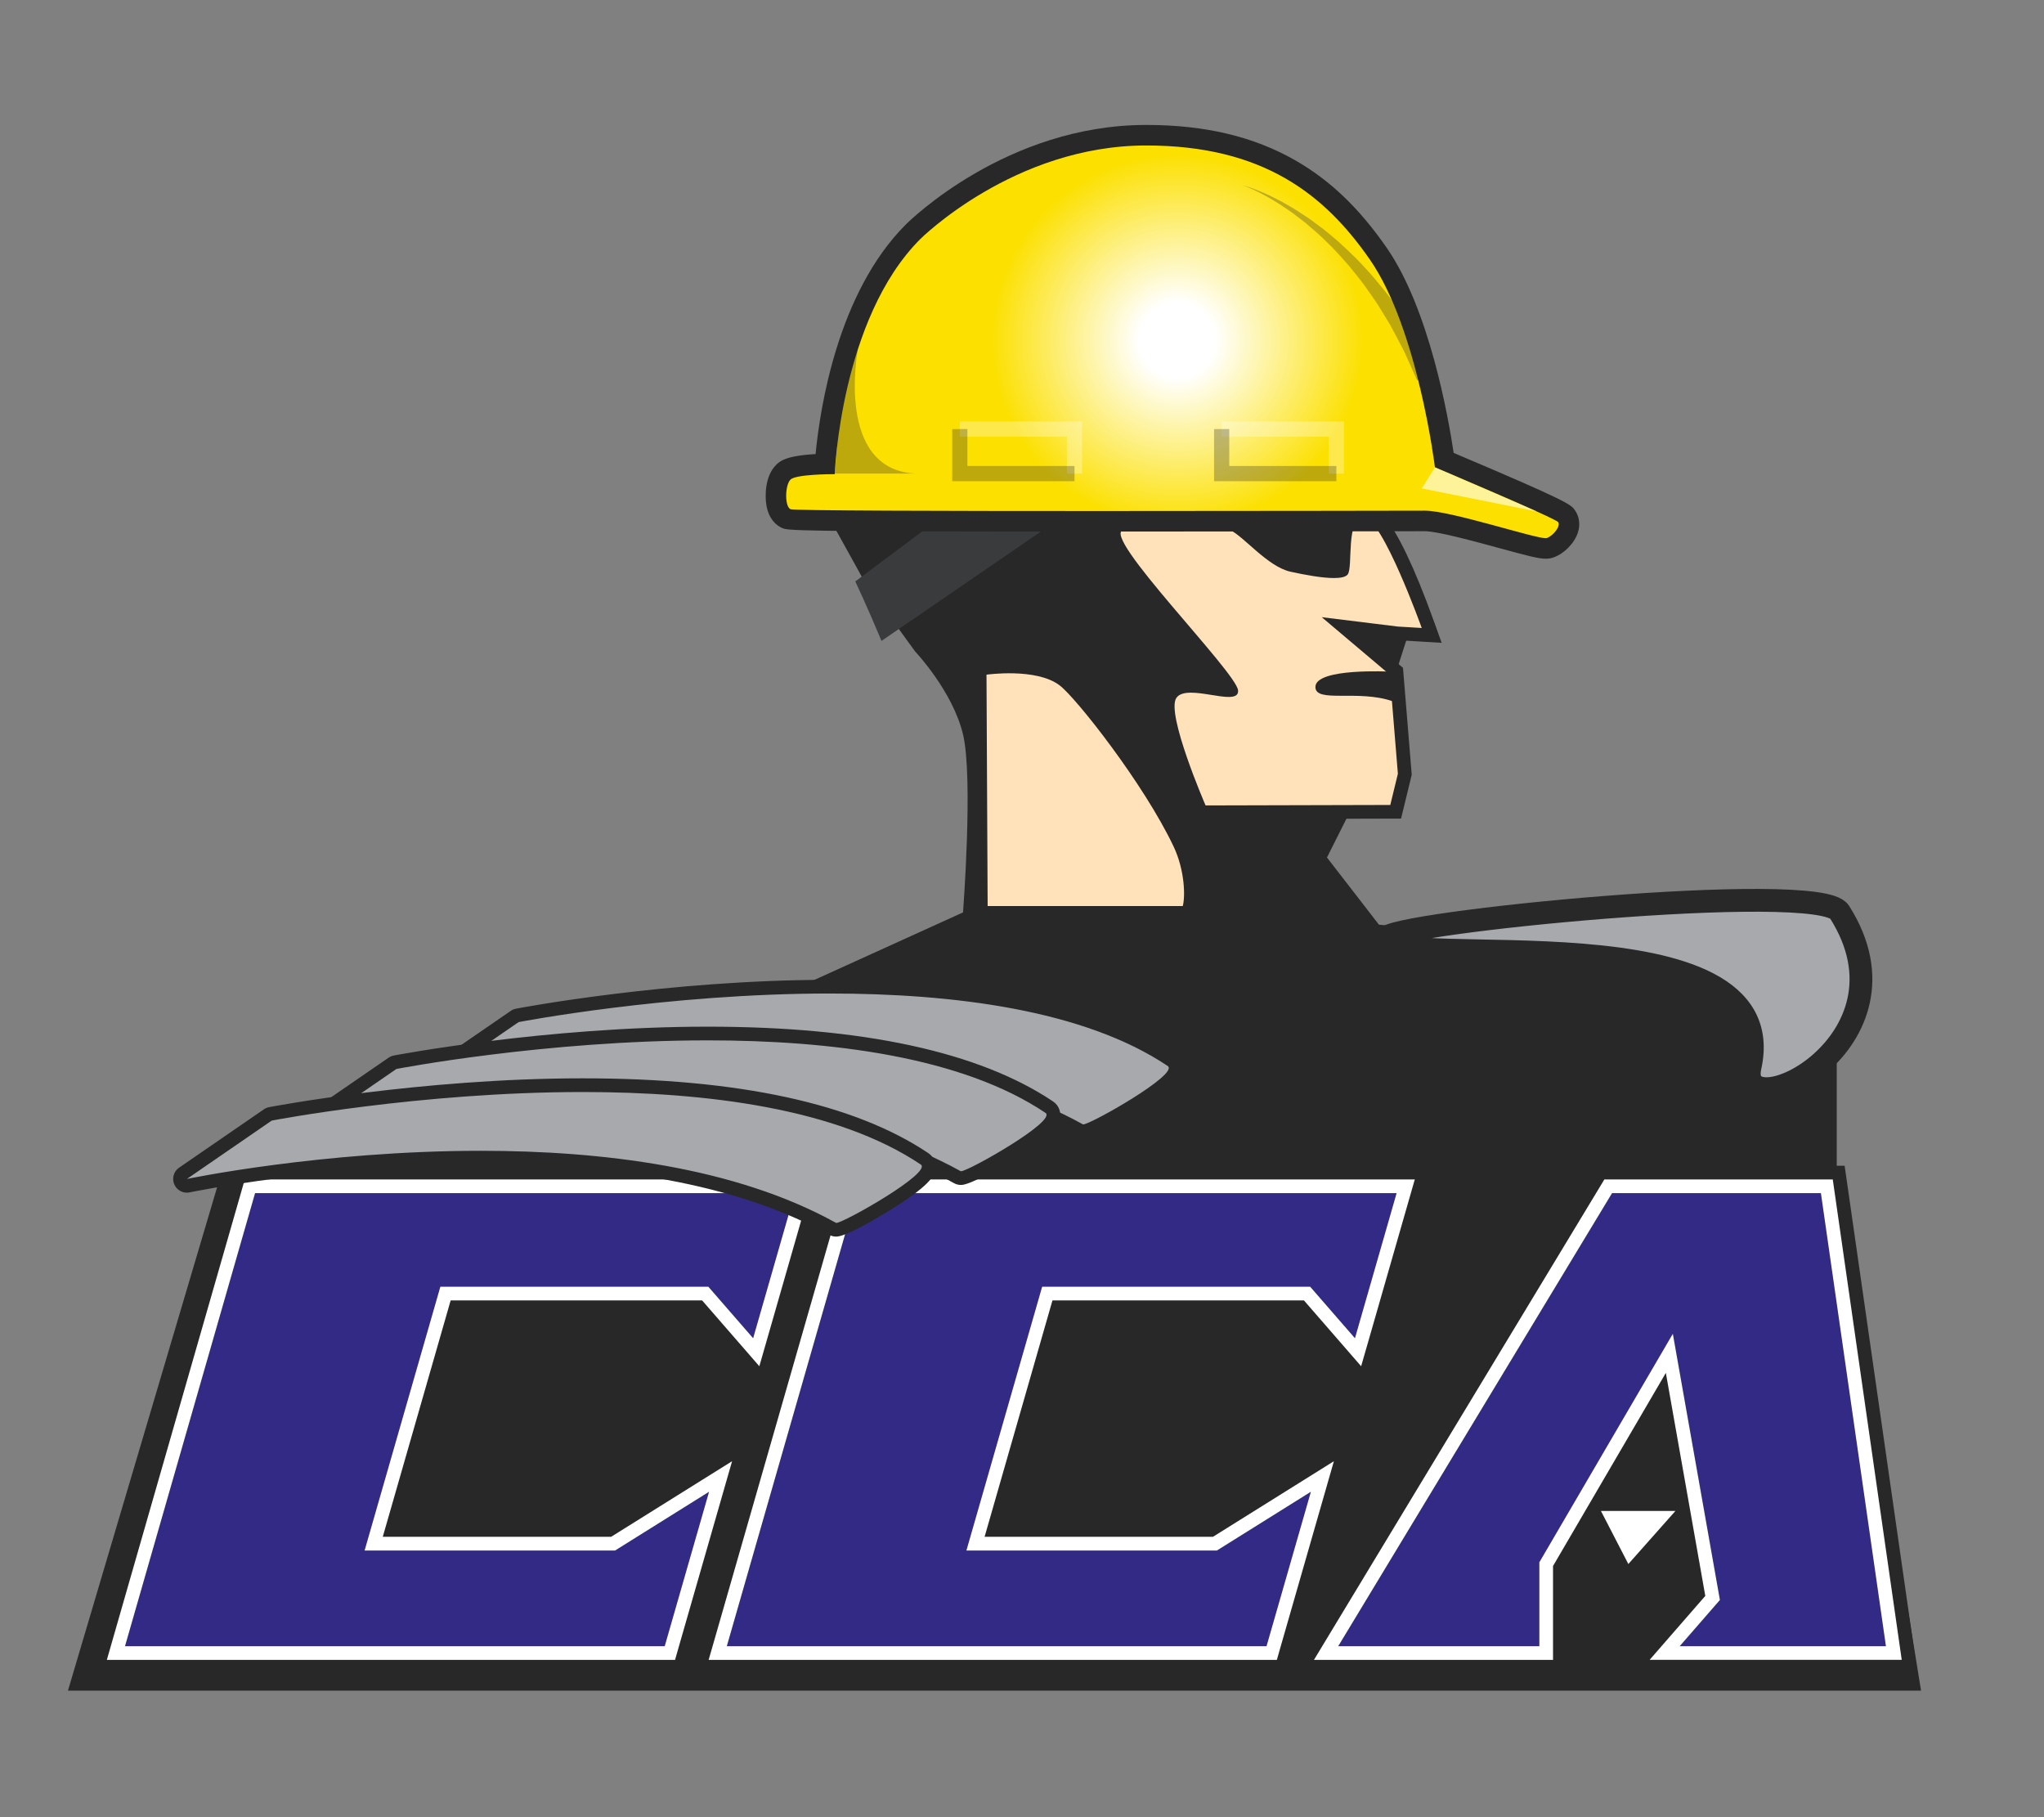 <?xml version="1.0"?>
<svg xmlns="http://www.w3.org/2000/svg" xmlns:xlink="http://www.w3.org/1999/xlink" width="150" height="133.333" viewBox="145.5 100.917 150 133.333" enable-background="new 145.5 100.917 150 133.333">
<rect x="145.5" y="100.917" width="150" height="133.333" fill="#808080" stroke="none"/>
<g id="CCA">
	<path fill="#282829" d="M246.728,137.312l0.397-4.173l1.54-1.689l-17.368-0.697l-26.046,6.17l3.707,6.699l3.696,5.092
		c0,0,2.757,2.905,3.517,6.087c0.761,3.182,0,13.063,0,13.063l-17.333,7.871l-36.991,10.896l-11.36,38.333h135.989l-6.187-38.176
		v-10.309l-7.043-5.18l-26.551-2.533l-3.815-4.931l2.004-3.991l4.033-12.622L246.728,137.312z"/>
	<path fill="#FFE1BA" d="M223.254,151.199c-1.717-1.298-5.359-0.779-5.359-0.779l0.084,16.978h14.318
		c0.181-0.621,0.179-2.582-0.679-4.385C229.439,158.431,224.485,152.13,223.254,151.199z"/>
	<g>
		<path fill="#FFE1BA" d="M233.512,160.215c-0.914-2.111-2.949-7.154-2.092-8.383c0.415-0.593,1.221-0.593,1.484-0.593
			c0.5,0,1.054,0.089,1.589,0.174c0.446,0.071,0.868,0.14,1.175,0.14c0.07,0,0.123-0.003,0.161-0.009
			c-0.268-0.633-2.097-2.774-3.58-4.513c-3.993-4.68-5.271-6.381-4.969-7.241c0.087-0.247,0.294-0.421,0.569-0.475
			c0.954-0.18,2.872-0.309,4.663-0.309c1.238,0,2.846,0.06,3.469,0.347c0.451,0.205,0.962,0.655,1.556,1.179
			c0.832,0.731,1.868,1.643,2.781,1.843c1.365,0.301,2.4,0.451,3.073,0.451c0.385,0,0.55-0.051,0.608-0.075
			c0.055-0.189,0.076-0.718,0.093-1.111c0.055-1.374,0.13-3.257,1.487-3.257c0.637,0,2.097,1.096,4.728,8.44l0.256,0.718
			l-2.511-0.151l-3.944-0.484l3.865,3.265l0.616,7.558l-0.669,2.752l-14.278,0.037L233.512,160.215z"/>
		<path fill="#282829" d="M245.58,138.886c1.351,0,4.255,8.108,4.255,8.108l-1.751-0.104l-5.587-0.688l4.993,4.219l0.594,7.269
			l-0.557,2.29l-13.555,0.035c0,0-2.931-6.764-2.141-7.893c0.199-0.288,0.595-0.381,1.072-0.381c0.88,0,2.036,0.314,2.764,0.314
			c0.438,0,0.721-0.114,0.691-0.479c-0.105-1.335-10.174-11.43-8.415-11.766c0.947-0.181,2.854-0.3,4.568-0.3
			c1.471,0,2.798,0.088,3.26,0.3c1.005,0.462,2.757,2.688,4.438,3.057c1.094,0.24,2.325,0.463,3.183,0.463
			c0.486,0,0.854-0.072,1.004-0.255C244.816,142.573,244.229,138.886,245.58,138.886 M245.58,137.881
			c-1.841,0-1.934,2.34-1.989,3.738c-0.01,0.223-0.019,0.492-0.035,0.702c-0.047,0.002-0.101,0.005-0.162,0.005
			c-0.639,0-1.637-0.147-2.966-0.441c-0.785-0.172-1.769-1.036-2.558-1.73c-0.622-0.546-1.16-1.02-1.678-1.258
			c-0.212-0.096-0.854-0.392-3.679-0.392c-1.818,0-3.774,0.13-4.757,0.317c-0.449,0.085-0.803,0.386-0.95,0.802
			c-0.393,1.117,0.726,2.652,5.061,7.732c1,1.173,2.267,2.655,2.979,3.604c-0.09-0.015-0.183-0.031-0.273-0.045
			c-0.555-0.089-1.126-0.18-1.666-0.18c-0.885,0-1.521,0.271-1.896,0.807c-0.474,0.676-0.544,1.832,0.647,5.276
			c0.639,1.848,1.363,3.524,1.394,3.594l0.264,0.606l0.66-0.001l13.554-0.036l0.788-0.002l0.186-0.766l0.557-2.289l0.039-0.158
			l-0.013-0.162l-0.594-7.267l-0.033-0.417l-0.319-0.27l-2.417-2.043l2.238,0.275l0.031,0.005l0.032,0.001l1.75,0.104l1.521,0.092
			l-0.514-1.434C247.637,137.881,246.143,137.881,245.58,137.881L245.58,137.881z"/>
	</g>
	<path fill="#282829" d="M247.53,150.198c0,0-5.498-0.293-5.498,1.126c0,1.203,3.118,0.167,5.658,1.044L247.53,150.198"/>
	<path fill="#A7A9AC" stroke="#282829" stroke-width="1.672" d="M247.198,169.771c0.144,2.486,29.356-2.38,26.732,9.427
		c-1.061,4.771,12.68-1.75,6.56-11.369C278.987,165.466,247.133,168.651,247.198,169.771z"/>
	<g>
		<g>
			<polygon fill="#332A86" points="153.341,222.711 163.463,187.456 205.162,187.456 201.226,201.163 197.025,196.332 
				178.572,196.332 173.59,213.679 190.351,213.679 199.225,208.132 195.038,222.711 			"/>
			<path fill="#282829" d="M203.827,188.461l-3.058,10.647l-3.286-3.779h-19.668l-5.559,19.355h18.381l6.898-4.311l-3.255,11.332
				h-39.607l9.546-33.244L203.827,188.461 M206.495,186.452h-2.669H164.22h-1.515l-0.417,1.454l-9.546,33.244l-0.736,2.565h2.668
				h39.607h1.514l0.419-1.456l3.253-11.331l1.446-5.035l-4.442,2.777l-6.409,4.006h-15.137l4.402-15.338h17.239l2.687,3.089
				l2.428,2.791l1.021-3.555l3.057-10.647L206.495,186.452L206.495,186.452z"/>
			<path fill="#FFFFFF" d="M203.827,188.461l-3.058,10.647l-3.286-3.779h-19.668l-5.559,19.355h18.381l6.898-4.311l-3.255,11.332
				h-39.607l9.546-33.244L203.827,188.461 M205.162,187.456h-1.335H164.22h-0.757l-0.208,0.729l-9.547,33.244l-0.367,1.282h1.333
				h39.607h0.757l0.208-0.728l3.255-11.332l0.723-2.519l-2.222,1.389l-6.653,4.157H173.59l4.982-17.346h18.453l2.986,3.435
				l1.213,1.396l0.511-1.777l3.057-10.646L205.162,187.456L205.162,187.456z"/>
		</g>
		<g>
			<polygon fill="#332A86" points="197.505,222.711 207.627,187.456 249.326,187.456 245.391,201.163 241.19,196.332 
				222.736,196.332 217.755,213.679 234.514,213.679 243.388,208.132 239.203,222.711 			"/>
			<path fill="#282829" d="M247.991,188.461l-3.057,10.647l-3.286-3.779h-19.67l-5.558,19.355h18.382l6.898-4.311l-3.255,11.332
				h-39.608l9.546-33.244L247.991,188.461 M250.66,186.452h-2.669h-39.607h-1.514l-0.419,1.454l-9.545,33.244l-0.736,2.565h2.669
				h39.607h1.515l0.417-1.456l3.254-11.331l1.447-5.035l-4.443,2.777l-6.409,4.006H219.09l4.403-15.338h17.239l2.687,3.089
				l2.427,2.791l1.021-3.555l3.057-10.646L250.66,186.452L250.66,186.452z"/>
			<path fill="#FFFFFF" d="M247.991,188.461l-3.057,10.647l-3.286-3.779h-19.67l-5.558,19.355h18.382l6.898-4.311l-3.255,11.332
				h-39.608l9.546-33.244L247.991,188.461 M249.326,187.456h-1.335h-39.607h-0.757l-0.208,0.729l-9.546,33.244l-0.37,1.282h1.335
				h39.607h0.758l0.207-0.728l3.255-11.332l0.723-2.519l-2.221,1.389l-6.653,4.157h-16.759l4.981-17.346h18.454l2.985,3.435
				l1.212,1.396l0.513-1.777l3.057-10.646L249.326,187.456L249.326,187.456z"/>
		</g>
		<g>
			<polygon fill="#332A86" points="266.558,222.711 270.644,218.017 267.748,201.652 259.47,215.822 259.47,222.711 
				241.925,222.711 263.236,187.456 279.998,187.456 285.061,222.711 			"/>
			<path fill="#282829" d="M279.128,188.461l4.772,33.245h-15.136l2.952-3.392l-3.454-19.532l-9.797,16.768v6.156h-14.76
				l20.097-33.245H279.128 M280.869,186.452h-1.741h-15.325h-1.133l-0.588,0.97l-20.096,33.244l-1.843,3.05h3.562h14.76h2.01v-2.01
				v-5.609l6.762-11.574l2.334,13.198l-2.322,2.667l-2.896,3.328h4.413H283.9h2.318l-0.329-2.295l-4.772-33.243L280.869,186.452
				L280.869,186.452z"/>
			<path fill="#FFFFFF" d="M279.128,188.461l4.772,33.245h-15.136l2.952-3.392l-3.454-19.532l-9.797,16.768v6.156h-14.76
				l20.097-33.245H279.128 M279.998,187.456h-0.87h-15.325h-0.567l-0.292,0.485l-20.098,33.245l-0.921,1.524h1.781h14.759h1.005
				v-1.005v-5.884l8.279-14.17l2.895,16.364l-2.637,3.028l-1.449,1.664h2.207H283.9h1.16l-0.165-1.146l-4.773-33.244
				L279.998,187.456L279.998,187.456z"/>
		</g>
	</g>
	<g>
		<g>
			<path fill="#A7A9AC" d="M224.995,183.921c-0.086,0-0.196-0.026-0.271-0.067c-6.246-3.467-14.931-5.225-25.812-5.225
				c-11.503,0-21.375,2.037-21.473,2.058c-0.033,0.007-0.068,0.011-0.103,0.011c-0.197,0-0.383-0.117-0.462-0.304
				c-0.094-0.222-0.019-0.477,0.178-0.612l6.223-4.282c0.057-0.038,0.121-0.065,0.19-0.078c0.107-0.021,11.035-2.108,22.932-2.108
				c11.293,0,19.729,1.818,25.074,5.404c0.261,0.174,0.364,0.476,0.27,0.788c-0.063,0.209-0.258,0.847-3.28,2.684
				C228.343,182.26,225.601,183.921,224.995,183.921z"/>
			<path fill="#282829" d="M206.396,173.815c8.994,0,18.626,1.181,24.796,5.317c0.877,0.588-5.658,4.286-6.196,4.286
				c-0.013,0-0.021-0.002-0.027-0.004c-7.411-4.115-17.25-5.288-26.057-5.289c-11.695,0-21.576,2.068-21.576,2.068l6.224-4.281
				C183.559,175.913,194.41,173.815,206.396,173.815 M206.396,172.81v1.006V172.81c-11.945,0-22.92,2.096-23.03,2.118
				c-0.136,0.026-0.264,0.08-0.378,0.157l-6.223,4.281c-0.395,0.272-0.543,0.784-0.354,1.225c0.161,0.374,0.528,0.609,0.924,0.609
				c0.068,0,0.138-0.008,0.205-0.022c0.099-0.02,9.923-2.046,21.368-2.046c10.799,0,19.401,1.737,25.572,5.161
				c0.153,0.086,0.331,0.131,0.514,0.131c0.657,0,2.614-1.132,3.726-1.805c3.187-1.938,3.399-2.634,3.501-2.97
				c0.156-0.522-0.027-1.053-0.472-1.351C226.321,174.656,217.791,172.81,206.396,172.81L206.396,172.81z"/>
		</g>
		<g>
			<path fill="#A7A9AC" d="M216.023,187.359c-0.087,0-0.198-0.028-0.272-0.069c-6.244-3.465-14.927-5.223-25.806-5.223
				c-11.512,0-21.38,2.039-21.479,2.059c-0.033,0.007-0.068,0.012-0.103,0.012c-0.197,0-0.383-0.118-0.462-0.306
				c-0.094-0.22-0.021-0.476,0.178-0.611l6.224-4.282c0.058-0.04,0.121-0.065,0.189-0.081c0.108-0.019,11.038-2.106,22.933-2.106
				c11.292,0,19.729,1.819,25.073,5.402c0.263,0.174,0.365,0.477,0.27,0.789C222.385,184.201,216.735,187.359,216.023,187.359z"/>
			<path fill="#282829" d="M197.428,177.252c8.993,0,18.625,1.183,24.793,5.318c0.877,0.591-5.655,4.285-6.197,4.285
				c-0.012,0-0.021-0.002-0.026-0.005c-7.41-4.112-17.245-5.285-26.052-5.285c-11.696,0-21.58,2.069-21.58,2.069l6.224-4.283
				C174.589,179.352,185.441,177.254,197.428,177.252 M197.43,176.248v1.004V176.248h-0.002c-11.943,0-22.921,2.097-23.03,2.117
				c-0.136,0.026-0.265,0.081-0.379,0.158l-6.224,4.282c-0.395,0.271-0.543,0.783-0.354,1.224c0.161,0.375,0.528,0.61,0.924,0.61
				c0.069,0,0.137-0.009,0.206-0.022c0.098-0.02,9.927-2.048,21.373-2.048c10.797,0,19.396,1.738,25.566,5.161
				c0.152,0.085,0.331,0.132,0.514,0.132c0.658,0,2.617-1.131,3.726-1.806c3.187-1.935,3.398-2.631,3.5-2.967
				c0.16-0.522-0.024-1.054-0.468-1.353C217.351,178.096,208.821,176.248,197.43,176.248L197.43,176.248z"/>
		</g>
		<g>
			<path fill="#A7A9AC" d="M206.871,191.15c-0.085,0-0.195-0.026-0.27-0.068c-6.247-3.468-14.933-5.226-25.812-5.226
				c-11.508,0-21.374,2.037-21.472,2.059c-0.035,0.007-0.07,0.011-0.103,0.011c-0.197,0-0.383-0.117-0.462-0.305
				c-0.094-0.221-0.02-0.477,0.178-0.611l6.224-4.283c0.056-0.039,0.12-0.067,0.189-0.08c0.108-0.021,11.034-2.105,22.927-2.105
				c11.295,0,19.731,1.818,25.077,5.402c0.262,0.176,0.365,0.477,0.269,0.789C213.234,187.991,207.584,191.15,206.871,191.15z"/>
			<path fill="#282829" d="M188.271,181.043c8.994,0,18.629,1.182,24.797,5.317c0.88,0.59-5.658,4.287-6.196,4.287
				c-0.01,0-0.02-0.001-0.025-0.006c-7.415-4.113-17.25-5.286-26.057-5.286c-11.694,0-21.575,2.067-21.575,2.067l6.224-4.282
				C165.438,183.141,176.287,181.043,188.271,181.043 M188.272,180.038v1.005V180.038c-11.943,0-22.917,2.094-23.027,2.115
				c-0.136,0.025-0.264,0.081-0.378,0.159l-6.225,4.283c-0.394,0.271-0.541,0.782-0.353,1.222c0.161,0.376,0.528,0.61,0.924,0.61
				c0.067,0,0.137-0.007,0.205-0.021c0.099-0.021,9.924-2.047,21.369-2.047c10.795,0,19.397,1.736,25.57,5.162
				c0.154,0.085,0.331,0.131,0.512,0.131c0.657,0,2.616-1.13,3.726-1.805c3.187-1.938,3.398-2.635,3.502-2.969
				c0.157-0.522-0.026-1.055-0.472-1.352C208.197,181.884,199.667,180.038,188.272,180.038L188.272,180.038z"/>
		</g>
	</g>
	<polygon fill="#FFFFFF" points="262.986,211.782 268.451,211.782 264.997,215.676 	"/>
	<path fill="#3A3B3D" d="M210.19,147.942l14.422-9.891l-9.062,0.084l-7.285,5.443C208.265,143.579,209.102,145.338,210.19,147.942z"
		/>
	<g>
		
			<radialGradient id="SVGID_1_" cx="123.894" cy="669.367" r="13.658" gradientTransform="matrix(1 0 0 1 108 -543.5)" gradientUnits="userSpaceOnUse">
			<stop  offset="0.201" style="stop-color:#FFFFFF"/>
			<stop  offset="1" style="stop-color:#FCE000"/>
		</radialGradient>
		<path fill="url(#SVGID_1_)" d="M258.933,141.16c-0.439,0-1.408-0.259-3.229-0.756c-1.95-0.533-4.621-1.264-5.634-1.264
			l-2.161,0.003c-4.026,0.009-12.911,0.023-21.682,0.023c-22.61,0-22.789-0.085-23.04-0.204c-0.254-0.122-0.582-0.411-0.7-1.104
			c-0.102-0.592-0.059-1.736,0.492-2.287c0.157-0.155,0.55-0.55,3.067-0.61c0.199-2.648,1.249-11.829,6.458-17.037
			c0.29-0.289,7.201-7.087,17.112-7.087c9.754,0,14.227,4.648,17.032,8.698c3.224,4.648,4.562,13.106,4.844,15.142
			c8.645,3.655,8.823,3.907,8.968,4.11c0.11,0.155,0.273,0.489,0.12,0.967c-0.179,0.564-0.762,1.158-1.324,1.353
			C259.158,141.143,259.052,141.16,258.933,141.16z"/>
		<path fill="#282829" d="M229.617,111.591c8.583,0,13.105,3.601,16.413,8.374c3.537,5.106,4.772,15.24,4.772,15.24
			s8.838,3.731,9.043,4.021c0.204,0.287-0.355,1.004-0.838,1.172c-0.016,0.006-0.043,0.009-0.077,0.009
			c-0.878,0-6.985-2.02-8.861-2.02c-0.973,0-12.503,0.026-23.843,0.026c-11.341,0-22.494-0.026-22.715-0.132
			c-0.439-0.209-0.407-1.769,0-2.176c0.389-0.389,2.973-0.398,3.226-0.398c0.013,0,0.02,0,0.02,0s0.419-11.39,6.279-17.25
			C213.038,118.458,219.904,111.591,229.617,111.591 M229.617,110.084c-10.221,0-17.347,7.009-17.646,7.308
			c-5.004,5.003-6.295,13.482-6.619,16.843c-2.225,0.123-2.642,0.539-2.906,0.805c-0.817,0.815-0.817,2.285-0.703,2.948
			c0.174,1.009,0.704,1.457,1.119,1.654c0.448,0.213,0.583,0.277,23.364,0.277c8.771,0,17.819-0.015,21.683-0.022
			c1.179-0.001,1.939-0.003,2.16-0.003c0.911,0,3.635,0.743,5.437,1.235c2.124,0.58,2.91,0.783,3.424,0.783
			c0.206,0,0.395-0.031,0.573-0.094c0.787-0.273,1.542-1.046,1.794-1.834c0.186-0.577,0.104-1.173-0.222-1.634
			c-0.292-0.412-0.442-0.625-8.897-4.202c-0.393-2.64-1.788-10.539-4.909-15.043c-2.024-2.92-4.158-4.962-6.72-6.427
			C237.497,110.933,233.92,110.084,229.617,110.084L229.617,110.084z"/>
	</g>
	<g>
		<path opacity="0.3" fill="#282829" d="M236.673,114.501c0,0,0.303,0.077,0.817,0.264
			c0.254,0.103,0.566,0.217,0.913,0.381c0.352,0.148,0.73,0.353,1.15,0.566c0.407,0.239,0.864,0.474,1.309,0.779
			c0.228,0.147,0.46,0.301,0.698,0.456c0.229,0.169,0.462,0.341,0.7,0.517c0.487,0.338,0.934,0.755,1.419,1.147
			c0.46,0.417,0.92,0.853,1.372,1.294c0.427,0.467,0.878,0.916,1.277,1.394c0.393,0.484,0.798,0.95,1.154,1.424
			c0.348,0.484,0.684,0.952,1.003,1.394c0.304,0.454,0.566,0.898,0.823,1.3c0.255,0.405,0.487,0.775,0.661,1.121
			c0.184,0.341,0.344,0.638,0.477,0.884c0.264,0.491,0.415,0.771,0.415,0.771l-1.373,0.622c0,0-0.124-0.279-0.342-0.767
			c-0.108-0.246-0.24-0.543-0.393-0.884c-0.143-0.347-0.339-0.719-0.555-1.123s-0.438-0.854-0.696-1.312
			c-0.274-0.448-0.564-0.923-0.863-1.415c-0.312-0.484-0.665-0.96-1.011-1.459c-0.352-0.491-0.754-0.956-1.135-1.441
			c-0.405-0.463-0.82-0.919-1.237-1.359c-0.442-0.415-0.85-0.858-1.299-1.223c-0.22-0.189-0.436-0.375-0.646-0.557
			c-0.221-0.17-0.438-0.336-0.648-0.499c-0.417-0.333-0.847-0.597-1.229-0.862c-0.397-0.241-0.759-0.472-1.096-0.646
			c-0.329-0.188-0.63-0.325-0.874-0.445C236.969,114.601,236.673,114.501,236.673,114.501z"/>
	</g>
	<path opacity="0.3" fill="#282829" d="M208.454,126.56c0,0-1.697,8.812,4.227,9.106h-5.924
		l0.545-6.124L208.454,126.56z"/>
	<polyline fill="none" stroke="#FFFFFF" stroke-width="1.115" stroke-miterlimit="10" stroke-opacity="0.3" points="
		215.936,132.399 224.352,132.399 224.352,135.666 	"/>
	<polyline fill="none" stroke="#282829" stroke-width="1.115" stroke-miterlimit="10" stroke-opacity="0.3" points="
		224.352,135.666 215.936,135.666 215.936,132.399 	"/>
	<polyline fill="none" stroke="#FFFFFF" stroke-width="1.115" stroke-miterlimit="10" stroke-opacity="0.3" points="
		235.153,132.399 243.569,132.399 243.569,135.666 	"/>
	<polyline fill="none" stroke="#282829" stroke-width="1.115" stroke-miterlimit="10" stroke-opacity="0.3" points="
		243.569,135.666 235.153,135.666 235.153,132.399 	"/>
	<polygon opacity="0.6" fill="#FFFFFF" points="249.834,136.755 250.804,135.205 258.272,138.441 	"/>
</g>
</svg>
